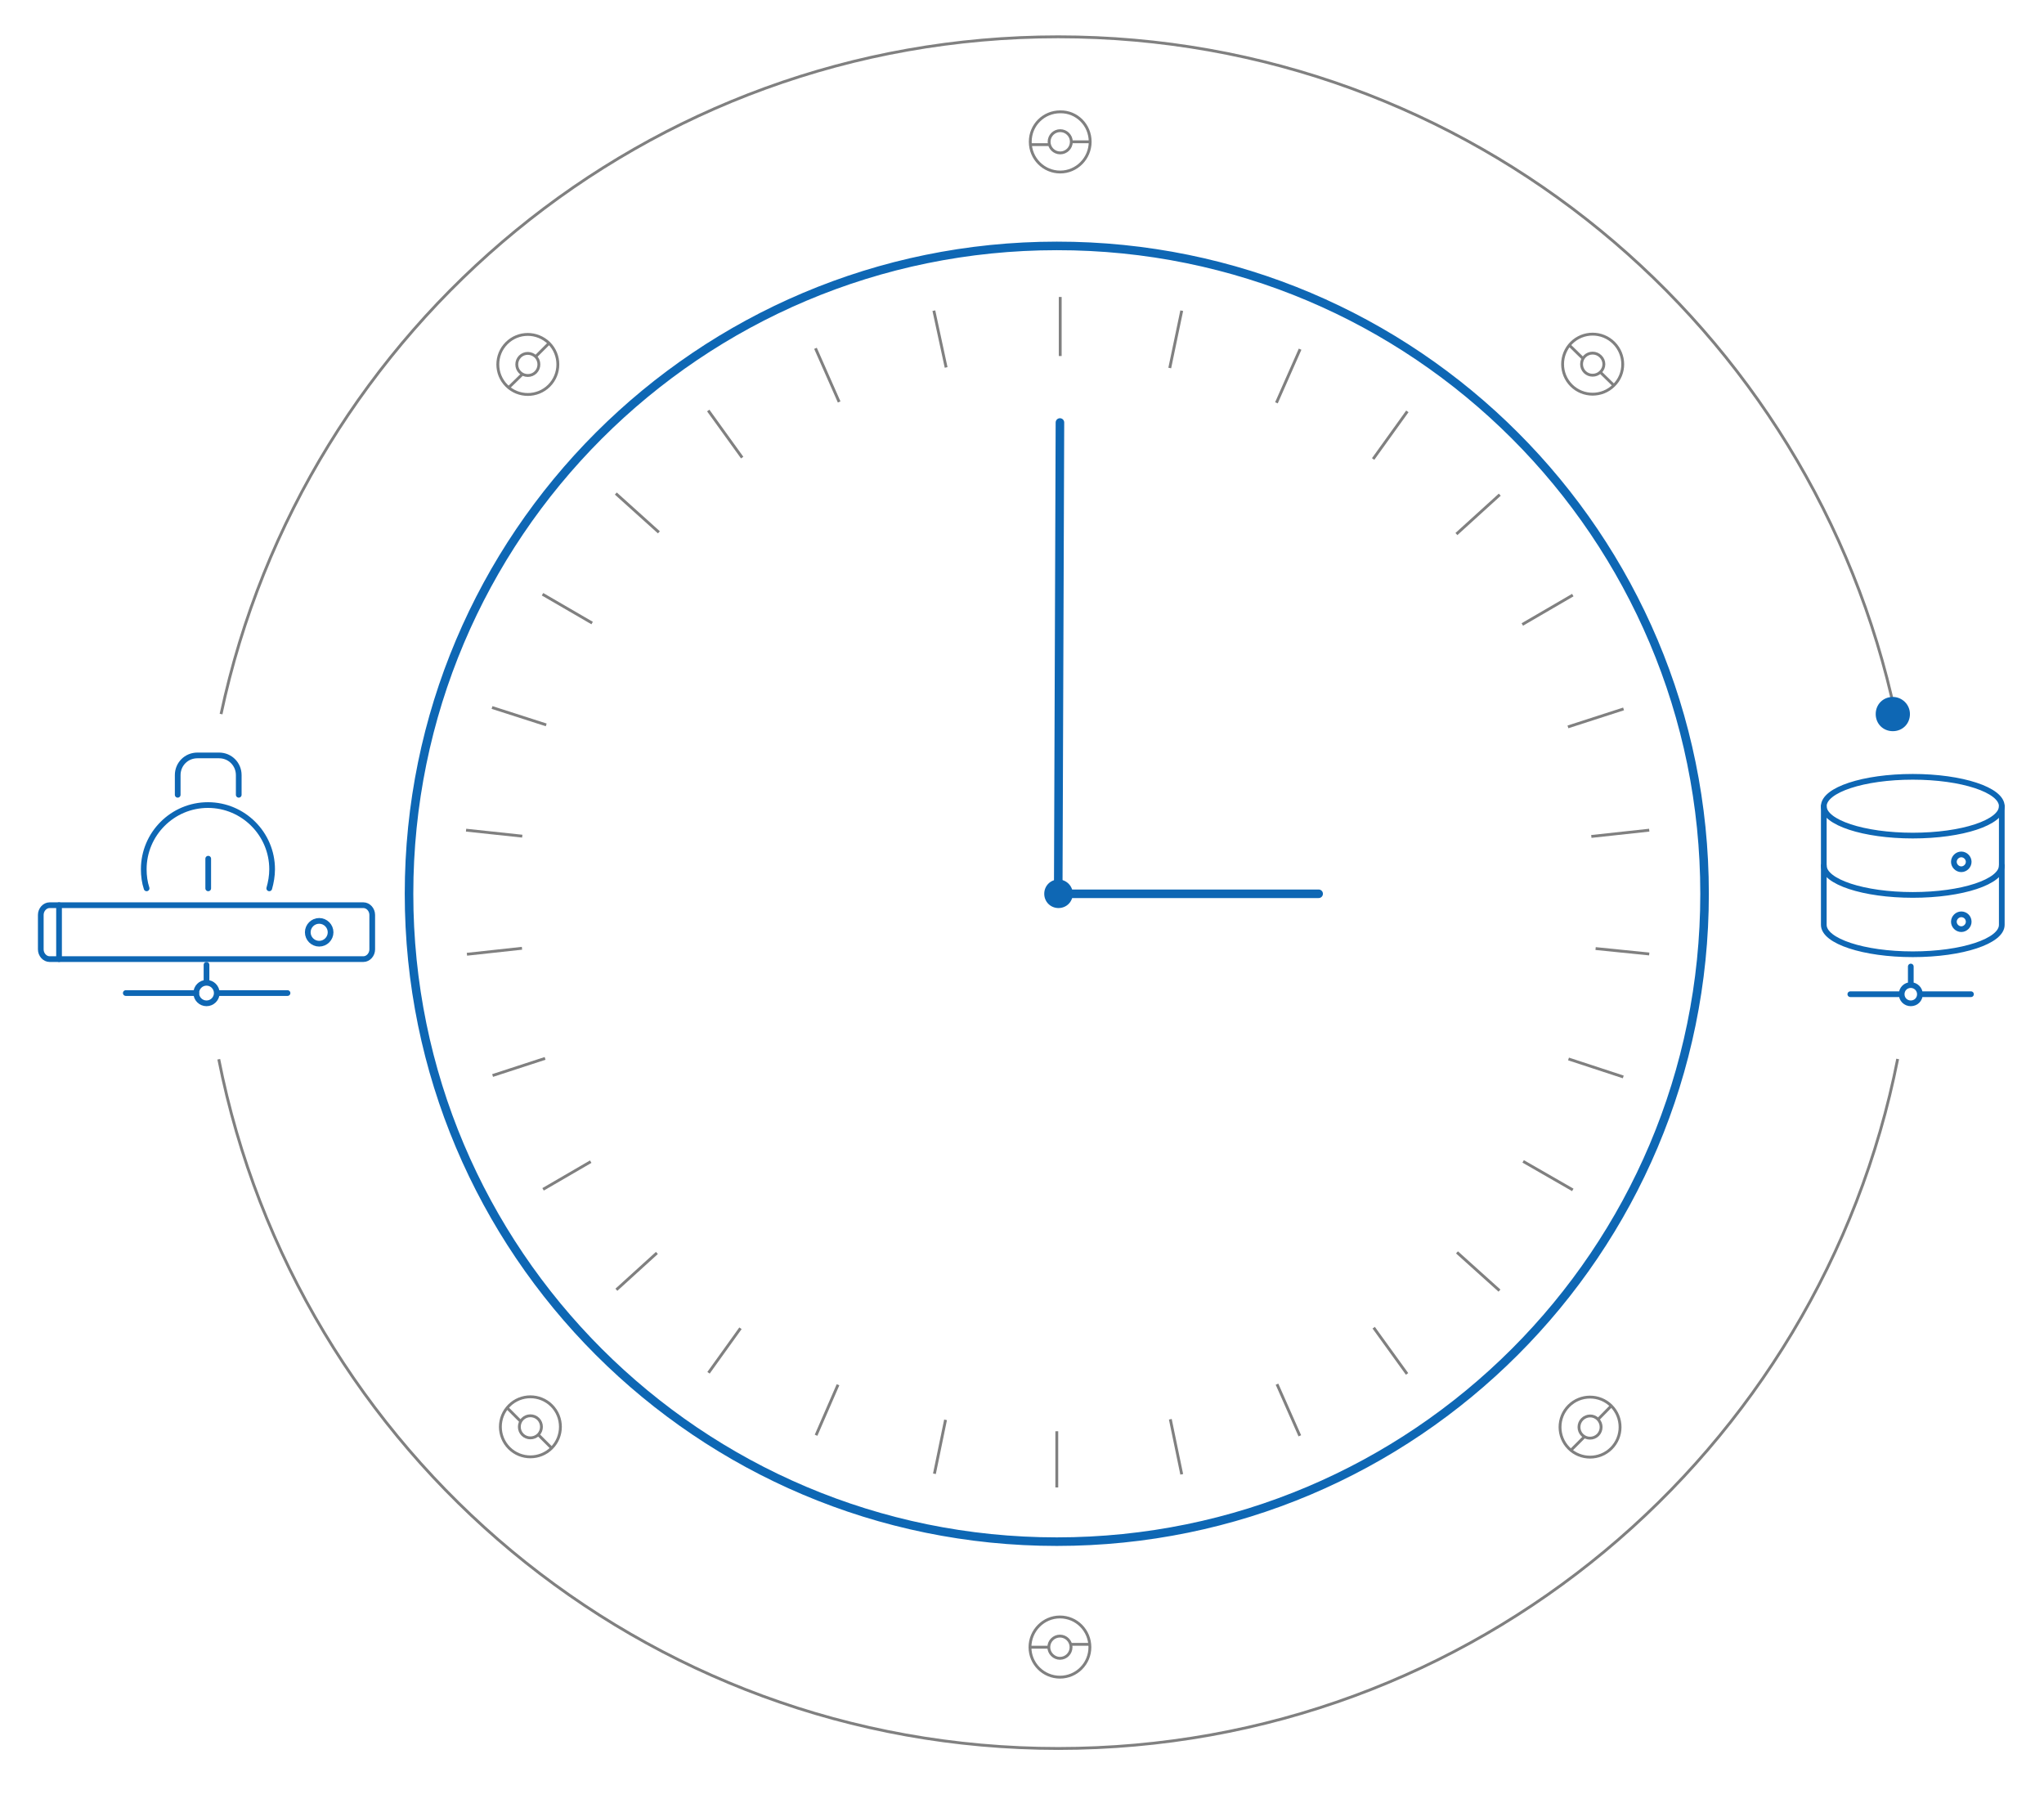 <?xml version="1.0" encoding="utf-8"?>
<!-- Generator: Adobe Illustrator 24.3.0, SVG Export Plug-In . SVG Version: 6.00 Build 0)  -->
<svg version="1.1" id="animaclock" xmlns="http://www.w3.org/2000/svg" xmlns:xlink="http://www.w3.org/1999/xlink" x="0px" y="0px"
	 viewBox="0 0 716.6 630.5" style="enable-background:new 0 0 716.6 630.5;" xml:space="preserve">
<style type="text/css">
	.backups0{fill:none;stroke:#808080;stroke-miterlimit:10;}
	.backups1{fill:none;stroke:#0E67B4;stroke-width:3;stroke-linecap:round;stroke-linejoin:round;stroke-miterlimit:10;}
	.backups2{fill:#0E67B4;}
	.backups3{fill:#0E67B4;stroke:#808080;stroke-miterlimit:10;}
	.backups4{fill:none;stroke:#0E67B4;stroke-width:2;stroke-linecap:round;stroke-linejoin:round;stroke-miterlimit:10;}
	.backups5{fill:#0E67B4;stroke:none;}
</style>
<path class="backups0" d="M665.3,371.2C638.2,509,516.7,612.9,371,612.9c-145.7,0-267.1-103.9-294.3-241.6"/>
<path class="backups0" d="M77.5,250.3C106.3,114.7,226.8,12.9,371,12.9s264.7,101.8,293.5,237.4"/>
<path id="svg-concept" class="backups1" d="M597.6,313.3c0,125.4-101.7,227.1-227.1,227.1S143.4,438.7,143.4,313.3S245.1,86.2,370.5,86.2
	C495.9,86.1,597.6,187.8,597.6,313.3z"/>
<g>
	<path class="backups0" d="M382.2,49.7c0,5.8-4.7,10.6-10.5,10.6s-10.5-4.7-10.5-10.6s4.7-10.5,10.5-10.5
		C377.5,39.1,382.2,43.8,382.2,49.7z"/>
	<path class="backups0" d="M375.6,49.7c0,2.2-1.8,3.9-3.9,3.9c-2.2,0-3.9-1.8-3.9-3.9s1.7-3.9,3.9-3.9C373.8,45.8,375.6,47.5,375.6,49.7z
		 M382.2,49.7h-6.6 M367.7,50.7h-6.6 M361.1,577.4c0-5.8,4.7-10.6,10.5-10.6s10.5,4.7,10.5,10.6c0,5.8-4.7,10.5-10.5,10.5
		S361.1,583.2,361.1,577.4z"/>
	<path class="backups0" d="M367.7,577.4c0-2.2,1.8-3.9,3.9-3.9c2.2,0,3.9,1.8,3.9,3.9s-1.7,3.9-3.9,3.9
		C369.5,581.3,367.7,579.5,367.7,577.4z M361.1,577.4h6.6 M375.6,576.4h6.6 M192.5,120.3c4.1,4.1,4.1,10.8,0,14.9s-10.8,4.1-14.9,0
		s-4.1-10.8,0-14.9S188.3,116.2,192.5,120.3z"/>
	<path class="backups0" d="M187.8,125c1.5,1.5,1.5,4,0,5.5s-4,1.5-5.5,0s-1.5-4,0-5.5S186.2,123.5,187.8,125z M192.5,120.3l-4.7,4.7
		 M183,131.3l-4.7,4.6 M564.9,492.8c4.1,4.1,4.1,10.8,0,14.9s-10.8,4.1-14.9,0s-4.1-10.8,0-14.9S560.8,488.7,564.9,492.8z"/>
	<path class="backups0" d="M560.2,497.5c1.5,1.5,1.5,4,0,5.5s-4,1.5-5.5,0s-1.5-4,0-5.5S558.7,495.9,560.2,497.5z M564.9,492.8l-4.6,4.7
		 M555.4,503.7l-4.7,4.7 M565.8,135.1c-4.1,4.1-10.8,4.1-14.9,0s-4.1-10.8,0-14.9s10.8-4.1,14.9,0S570,131,565.8,135.1z"/>
	<path class="backups0" d="M561.1,130.4c-1.5,1.5-4,1.5-5.5,0s-1.5-4,0-5.5s4-1.5,5.5,0C562.7,126.4,562.7,128.9,561.1,130.4z
		 M565.8,135.1l-4.7-4.6 M554.9,125.6l-4.7-4.6 M193.4,507.6c-4.1,4.1-10.8,4.1-14.9,0s-4.1-10.8,0-14.9s10.8-4.1,14.9,0
		S197.5,503.5,193.4,507.6z"/>
	<path class="backups0" d="M188.7,502.9c-1.5,1.5-4,1.5-5.5,0s-1.5-4,0-5.5s4-1.5,5.5,0S190.2,501.4,188.7,502.9z M193.4,507.6l-4.7-4.7
		 M182.4,498.1l-4.7-4.7"/>
</g>
<g>
	<path id="svg-ico" class="backups2" d="M669.6,250.3c0,3.4-2.6,6-6,6s-6-2.6-6-6s2.6-6,6-6C666.8,244.3,669.6,246.9,669.6,250.3z
		"/>
		<animateTransform  accumulate="none" additive="replace" attributeName="transform" calcMode="linear" dur="2s" fill="remove" from="0 370 315" repeatCount="indefinite" restart="always" to="-155 370 315" type="rotate">
		</animateTransform>
</g>
<g>
	<path class="backups3" d="M371.7,104.1v20.7"/>
	<path class="backups0" d="M414.3,108.9l-4.2,20.1 M455.8,122.4l-8.3,18.8 M493.4,144.2l-12,16.7 M525.8,173.4l-15.2,13.8 M551.4,208.6
		l-17.7,10.3 M569.2,248.5l-19.5,6.3 M578.2,291l-20.3,2.2"/>
	<path class="backups3" d="M578.2,334.4l-18.8-1.9"/>
	<path class="backups0" d="M569.1,377.5l-19.2-6.3 M551.4,417.1l-17.4-10 M525.7,452.4L510.8,439 M493.3,481.6l-11.7-16.2 M455.7,503.3
		l-8-18.1 M414.3,516.8l-4-19.3 M163.4,291l19.7,2.1 M172.5,248l19,6.1 M190.2,208.3l17.4,10.1 M215.9,173l15.1,13.6 M248.3,143.9
		l11.9,16.5 M285.9,122.1l8.3,18.8 M327.4,108.9l4.3,19.9"/>
	<path class="backups3" d="M370.5,521.4v-19.7"/>
	<path class="backups0" d="M327.6,516.6l3.9-18.9 M286.1,503.1l7.7-17.7 M248.4,481.2l11.2-15.6 M216.1,452.1l14.2-12.9 M190.4,416.9
		l16.7-9.7 M172.7,377l18.4-6"/>
	<path class="backups3" d="M163.7,334.5l19.3-2.1"/>
</g>
<g>
	<path id="svg-concept" class="backups1" d="M462.3,313.3H371"/>
	
		<animateTransform  accumulate="none" additive="replace" attributeName="transform" calcMode="linear" dur="8s" fill="remove" from="0 370 315" repeatCount="indefinite" restart="always" to="-360 371 311" type="rotate">
		</animateTransform>
</g>
<g id="anima">
	<path id="svg-concept" class="backups1" d="M371.6,148.1L371,313.3"/>
	
		<animateTransform  accumulate="none" additive="replace" attributeName="transform" calcMode="linear" dur="1s" fill="remove" from="0 370 315" repeatCount="indefinite" restart="always" to="-360 371 311" type="rotate">
		</animateTransform>
</g>
<g>
	<g>
		<path id="svg-concept" class="backups4" d="M51.4,311.4c-0.7-2.1-1-4.4-1-6.7c0-12.4,10.1-22.5,22.5-22.5s22.5,10.1,22.5,22.5
			c0,2.3-0.4,4.6-1,6.7"/>
		<path id="svg-concept" class="backups4" d="M73,301v10.4 M62.3,278.6v-6.9c0-3.8,3-6.9,6.9-6.9h7.6c3.9,0,6.9,3.1,6.9,6.9v6.9"/>
	</g>
	<g>
		<circle id="svg-concept" class="backups4" cx="72.4" cy="348.1" r="3.6"/>
		<path id="svg-concept" class="backups4" d="M72.4,338.2v6.2 M44.1,348.1h24.7 M76.1,348.1h24.7"/>
	</g>
	<g>
		<path id="svg-concept" class="backups4" d="M130.5,332.8c0,1.8-1.4,3.4-3.1,3.4h-110c-1.7,0-3.1-1.6-3.1-3.4v-12.1c0-1.8,1.4-3.4,3.1-3.4h110
			c1.7,0,3.1,1.6,3.1,3.4L130.5,332.8L130.5,332.8z"/>
		<path id="svg-concept" class="backups4" d="M20.7,317.3v18.9"/>
		<path id="svg-concept" class="backups4" d="M115.9,326.8c0,2.2-1.8,4-4,4s-4-1.8-4-4s1.8-4,4-4S115.9,324.6,115.9,326.8z"/>
	</g>
</g>
<g>
	<path id="svg-concept" class="backups4" d="M701.8,282.6v41.6c0,5.7-13.9,10.3-31.2,10.3c-17.2,0-31.2-4.6-31.2-10.3v-41.6"/>
	<path id="svg-concept" class="backups4" d="M690.2,302.1c0,1.4-1.2,2.6-2.6,2.6c-1.4,0-2.6-1.2-2.6-2.6s1.2-2.6,2.6-2.6
		S690.2,300.7,690.2,302.1z M690.2,323.1c0,1.4-1.2,2.6-2.6,2.6c-1.4,0-2.6-1.2-2.6-2.6s1.2-2.6,2.6-2.6S690.2,321.6,690.2,323.1z"
		/>
	<path id="svg-concept" class="backups4" d="M701.8,282.6c0,5.7-13.9,10.3-31.2,10.3c-17.2,0-31.2-4.6-31.2-10.3c0-5.7,13.9-10.3,31.2-10.3
		C687.8,272.3,701.8,276.9,701.8,282.6z"/>
	<path id="svg-concept" class="backups4" d="M701.8,303.4c0,5.7-13.9,10.3-31.2,10.3c-17.2,0-31.2-4.6-31.2-10.3"/>
	<path id="svg-concept" class="backups4" d="M673.1,348.5c0,1.8-1.4,3.2-3.2,3.2s-3.2-1.4-3.2-3.2c0-1.8,1.4-3.2,3.2-3.2
		C671.6,345.3,673.1,346.7,673.1,348.5z M669.9,338.8v6.5 M648.7,348.5h17.9 M673.1,348.5H691"/>
</g>
<path id="svg-ico" class="backups5" d="M376.1,313.3c0,2.8-2.2,5-5,5s-5-2.2-5-5s2.2-5,5-5C373.8,308.3,376.1,310.5,376.1,313.3z
	"/>
</svg>
